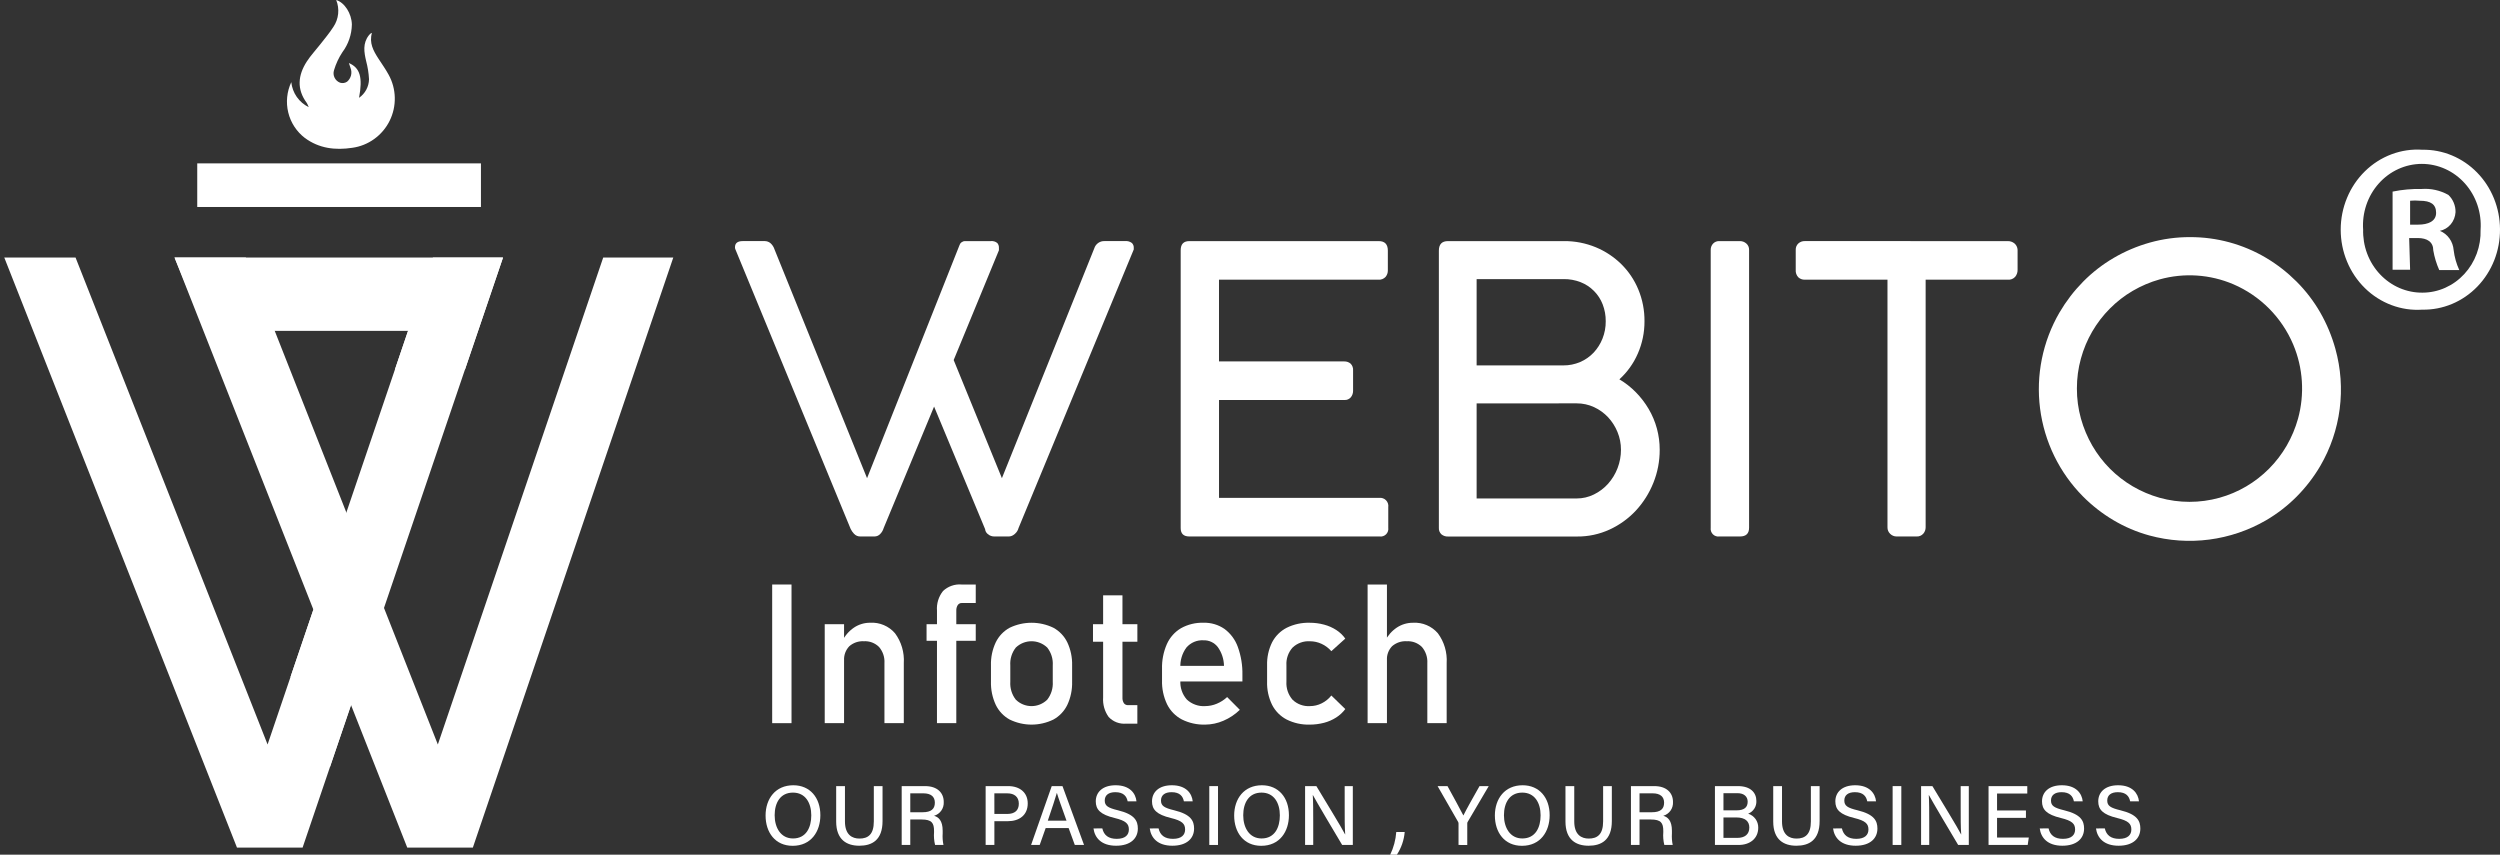 <svg width="117" height="40" viewBox="0 0 117 40" fill="none" xmlns="http://www.w3.org/2000/svg">
<rect x="0" y="0" width="117" height="40" fill="#333333" stroke="none"/>
<path d="M23.541 12.053L14.161 39.669H11.091L0.2 12.053H3.536L12.523 34.842L20.262 12.053L23.541 12.053Z" fill="white"/>
<path d="M31.51 12.053L22.129 39.669H19.06L8.168 12.053H11.504L20.491 34.842L28.23 12.053L31.51 12.053Z" fill="white"/>
<path d="M22.508 9.687V7.646H9.231V9.687H22.508Z" fill="white"/>
<path d="M13.632 3.845C13.658 4.094 13.747 4.332 13.889 4.536C14.032 4.741 14.225 4.905 14.448 5.014C14.424 4.947 14.394 4.883 14.359 4.821C13.879 4.176 13.945 3.523 14.354 2.885C14.538 2.599 14.777 2.348 14.986 2.078C15.196 1.808 15.418 1.548 15.602 1.26C15.725 1.078 15.802 0.867 15.825 0.647C15.848 0.427 15.817 0.205 15.734 0C16.127 0.118 16.457 0.633 16.468 1.149C16.459 1.618 16.303 2.071 16.023 2.445C15.852 2.704 15.72 2.988 15.632 3.286C15.595 3.401 15.604 3.527 15.658 3.636C15.711 3.745 15.804 3.829 15.917 3.871C15.972 3.888 16.029 3.892 16.086 3.884C16.142 3.876 16.196 3.855 16.244 3.823C16.335 3.746 16.4 3.641 16.429 3.525C16.457 3.408 16.448 3.286 16.403 3.175C16.38 3.101 16.354 3.029 16.328 2.95C16.853 3.176 16.981 3.623 16.803 4.578C16.944 4.481 17.06 4.351 17.141 4.199C17.223 4.048 17.267 3.879 17.27 3.707C17.255 3.421 17.209 3.137 17.136 2.86C17.037 2.439 16.969 2.029 17.262 1.653C17.283 1.626 17.306 1.6 17.332 1.576C17.355 1.56 17.38 1.548 17.407 1.538C17.27 2.009 17.474 2.377 17.707 2.738C17.869 2.989 18.044 3.232 18.186 3.493C18.369 3.822 18.468 4.192 18.476 4.568C18.485 4.945 18.401 5.319 18.234 5.656C18.067 5.993 17.82 6.284 17.515 6.504C17.211 6.724 16.858 6.866 16.486 6.917C15.688 7.039 14.932 6.947 14.267 6.456C13.88 6.16 13.605 5.739 13.49 5.264C13.374 4.789 13.425 4.288 13.632 3.845Z" fill="white"/>
<path d="M8.169 12.053H23.541L22.376 15.485H9.594L8.169 12.053Z" fill="white"/>
<path d="M19.096 15.485H22.375L21.762 17.29H18.483L19.096 15.485Z" fill="url(#paint0_linear_1379_16347)"/>
<path d="M14.666 28.529L16.428 32.995L15.439 35.904L13.6 31.668L14.666 28.529Z" fill="white"/>
<path d="M44.899 11.488C44.915 11.431 44.948 11.38 44.995 11.343C45.042 11.306 45.099 11.285 45.158 11.284H46.361C46.416 11.277 46.472 11.281 46.526 11.296C46.579 11.311 46.628 11.337 46.672 11.372C46.724 11.432 46.753 11.51 46.75 11.591V11.712L44.632 16.85L46.889 22.379L51.21 11.628C51.242 11.523 51.307 11.433 51.396 11.37C51.485 11.308 51.592 11.277 51.7 11.283H52.654C52.767 11.271 52.881 11.303 52.973 11.372C53.001 11.4 53.024 11.434 53.039 11.472C53.054 11.51 53.062 11.55 53.06 11.591V11.674L47.666 24.716C47.66 24.74 47.653 24.763 47.643 24.785C47.623 24.832 47.597 24.876 47.564 24.916C47.522 24.967 47.472 25.011 47.416 25.046C47.349 25.088 47.272 25.109 47.194 25.107H46.564C46.502 25.111 46.438 25.103 46.379 25.082C46.319 25.061 46.264 25.029 46.218 24.985C46.152 24.929 46.111 24.849 46.102 24.762L43.715 19.028L41.355 24.715C41.325 24.819 41.27 24.914 41.194 24.99C41.16 25.026 41.119 25.056 41.074 25.076C41.028 25.096 40.979 25.106 40.929 25.107H40.273C40.216 25.11 40.159 25.1 40.106 25.078C40.053 25.056 40.006 25.023 39.968 24.981C39.904 24.913 39.851 24.837 39.81 24.753L34.434 11.712C34.425 11.693 34.417 11.675 34.411 11.655C34.401 11.629 34.396 11.6 34.397 11.572C34.397 11.38 34.517 11.284 34.758 11.283H35.794C35.888 11.284 35.98 11.317 36.054 11.376C36.145 11.455 36.212 11.559 36.248 11.674L40.578 22.379L44.899 11.488Z" fill="white"/>
<path d="M64.526 11.284C64.809 11.284 64.951 11.432 64.951 11.73V12.652C64.954 12.764 64.916 12.873 64.845 12.959C64.802 13.005 64.75 13.041 64.691 13.063C64.633 13.086 64.57 13.095 64.507 13.089H57.049V16.915H62.917C63.021 16.913 63.122 16.948 63.203 17.013C63.247 17.055 63.281 17.107 63.301 17.164C63.322 17.222 63.33 17.283 63.324 17.343V18.292C63.325 18.4 63.289 18.506 63.222 18.59C63.185 18.634 63.138 18.669 63.085 18.692C63.032 18.715 62.974 18.724 62.917 18.72H57.05V23.301H64.545C64.604 23.293 64.663 23.299 64.719 23.319C64.775 23.338 64.826 23.37 64.867 23.413C64.908 23.455 64.939 23.507 64.957 23.564C64.975 23.62 64.98 23.68 64.971 23.739V24.698C64.979 24.753 64.974 24.81 64.956 24.863C64.939 24.916 64.909 24.965 64.87 25.005C64.83 25.044 64.781 25.075 64.729 25.092C64.675 25.11 64.62 25.115 64.564 25.107H55.662C55.391 25.107 55.256 24.977 55.256 24.716V11.712C55.256 11.427 55.391 11.284 55.662 11.284H64.526Z" fill="white"/>
<path d="M76.962 15.035C76.965 15.554 76.859 16.068 76.652 16.543C76.453 17.004 76.158 17.417 75.787 17.753C76.07 17.92 76.329 18.124 76.559 18.359C76.789 18.593 76.989 18.854 77.156 19.137C77.497 19.715 77.676 20.377 77.674 21.05C77.676 21.579 77.576 22.105 77.378 22.596C77.188 23.074 76.912 23.512 76.564 23.89C76.217 24.263 75.8 24.565 75.338 24.779C74.858 25.001 74.335 25.114 73.807 25.109H67.764C67.654 25.114 67.545 25.077 67.459 25.007C67.418 24.968 67.385 24.92 67.364 24.867C67.343 24.814 67.335 24.757 67.339 24.7V11.731C67.339 11.433 67.481 11.284 67.764 11.284H73.196C73.707 11.279 74.213 11.378 74.686 11.573C75.13 11.757 75.535 12.026 75.879 12.364C76.221 12.703 76.492 13.106 76.675 13.551C76.869 14.021 76.967 14.526 76.962 15.035ZM75.148 15.035C75.151 14.765 75.102 14.496 75.005 14.244C74.914 14.008 74.775 13.794 74.597 13.616C74.42 13.437 74.207 13.297 73.973 13.206C73.719 13.107 73.45 13.058 73.177 13.062H69.106V17.101H73.159C73.431 17.104 73.7 17.05 73.95 16.943C74.188 16.842 74.401 16.693 74.579 16.506C74.758 16.315 74.9 16.092 74.996 15.849C75.099 15.59 75.151 15.314 75.148 15.035ZM69.106 18.88V23.328H73.788C74.067 23.329 74.342 23.265 74.593 23.142C74.843 23.02 75.068 22.851 75.255 22.644C75.646 22.205 75.862 21.637 75.861 21.047C75.862 20.763 75.807 20.481 75.699 20.219C75.595 19.964 75.446 19.73 75.26 19.529C75.073 19.33 74.85 19.168 74.602 19.054C74.347 18.936 74.069 18.876 73.788 18.877L69.106 18.88Z" fill="white"/>
<path d="M80.061 11.693C80.059 11.587 80.097 11.484 80.168 11.405C80.206 11.364 80.253 11.331 80.305 11.31C80.357 11.289 80.413 11.28 80.469 11.284H81.431C81.54 11.283 81.645 11.323 81.727 11.395C81.77 11.432 81.803 11.478 81.826 11.529C81.848 11.581 81.859 11.637 81.857 11.693V24.698C81.857 24.971 81.715 25.107 81.431 25.107H80.469C80.413 25.115 80.357 25.11 80.304 25.092C80.251 25.075 80.203 25.045 80.163 25.005C80.124 24.965 80.094 24.917 80.076 24.863C80.059 24.81 80.053 24.753 80.061 24.698V11.693Z" fill="white"/>
<path d="M93.969 11.284C94.078 11.283 94.184 11.319 94.27 11.386C94.316 11.423 94.353 11.47 94.379 11.523C94.406 11.576 94.421 11.634 94.423 11.693V12.633C94.425 12.75 94.385 12.864 94.311 12.954C94.269 13.002 94.215 13.039 94.156 13.062C94.097 13.085 94.033 13.095 93.969 13.09H90.12V24.679C90.121 24.788 90.081 24.895 90.009 24.977C89.97 25.021 89.921 25.056 89.867 25.078C89.812 25.101 89.753 25.111 89.694 25.107H88.759C88.649 25.107 88.543 25.064 88.463 24.986C88.421 24.947 88.388 24.9 88.365 24.847C88.343 24.794 88.332 24.736 88.334 24.679V13.089H84.466C84.354 13.094 84.244 13.053 84.161 12.978C84.118 12.932 84.085 12.878 84.064 12.818C84.043 12.759 84.035 12.696 84.04 12.633V11.693C84.038 11.637 84.047 11.582 84.068 11.531C84.089 11.479 84.121 11.433 84.161 11.395C84.244 11.319 84.354 11.279 84.466 11.283L93.969 11.284Z" fill="white"/>
<path d="M102.491 11.097C103.742 11.093 104.971 11.427 106.049 12.065C106.57 12.375 107.05 12.749 107.479 13.178C107.909 13.607 108.281 14.093 108.585 14.62C108.893 15.158 109.132 15.731 109.297 16.329C109.551 17.243 109.619 18.199 109.497 19.14C109.376 20.081 109.067 20.988 108.589 21.807C108.282 22.33 107.911 22.811 107.484 23.241C107.057 23.67 106.576 24.043 106.054 24.348C105.235 24.823 104.33 25.13 103.393 25.252C102.455 25.374 101.503 25.309 100.59 25.06C99.999 24.898 99.433 24.657 98.906 24.343C98.386 24.035 97.907 23.661 97.481 23.231C96.379 22.12 95.674 20.673 95.475 19.116C95.277 17.559 95.596 15.98 96.384 14.625C96.692 14.1 97.063 13.615 97.49 13.182C97.916 12.75 98.397 12.377 98.92 12.071C99.45 11.761 100.018 11.52 100.608 11.354C101.221 11.182 101.855 11.095 102.491 11.097ZM97.199 18.181C97.197 18.658 97.261 19.132 97.388 19.591C97.512 20.034 97.691 20.46 97.92 20.857C98.377 21.646 99.029 22.302 99.813 22.761C100.208 22.992 100.631 23.172 101.071 23.296C101.987 23.55 102.954 23.55 103.87 23.296C104.749 23.052 105.549 22.582 106.193 21.933C106.512 21.612 106.789 21.25 107.016 20.858C107.246 20.46 107.425 20.034 107.548 19.592C107.864 18.442 107.784 17.218 107.321 16.12C106.784 14.853 105.781 13.844 104.522 13.304C103.43 12.838 102.214 12.758 101.071 13.076C100.631 13.2 100.208 13.38 99.813 13.611C99.422 13.839 99.063 14.118 98.744 14.439C98.098 15.087 97.631 15.892 97.388 16.776C97.261 17.233 97.198 17.706 97.199 18.181Z" fill="white"/>
<path d="M37.043 33.844H36.138V27.355H37.043V33.844Z" fill="white"/>
<path d="M38.597 29.212H39.502V33.844H38.597V29.212ZM41.392 31.037C41.41 30.76 41.319 30.488 41.139 30.278C41.046 30.186 40.935 30.115 40.813 30.068C40.69 30.022 40.56 30.003 40.429 30.01C40.306 30.003 40.181 30.02 40.063 30.06C39.946 30.101 39.837 30.164 39.744 30.247C39.661 30.335 39.596 30.44 39.554 30.554C39.513 30.669 39.495 30.79 39.503 30.912L39.41 30.019C39.535 29.758 39.727 29.535 39.966 29.372C40.191 29.221 40.457 29.142 40.727 29.144C40.945 29.131 41.163 29.169 41.364 29.255C41.565 29.34 41.744 29.471 41.887 29.637C42.184 30.038 42.329 30.532 42.298 31.032V33.844H41.392L41.392 31.037Z" fill="white"/>
<path d="M43.363 29.211H45.665V29.988H43.363V29.211ZM43.851 28.582C43.825 28.25 43.926 27.921 44.133 27.66C44.248 27.551 44.385 27.467 44.534 27.415C44.684 27.362 44.842 27.341 45 27.355H45.665V28.221H45.017C44.979 28.218 44.941 28.226 44.907 28.244C44.872 28.261 44.843 28.287 44.822 28.319C44.774 28.395 44.752 28.483 44.755 28.573V33.844H43.85L43.851 28.582Z" fill="white"/>
<path d="M47.251 33.674C46.968 33.518 46.741 33.277 46.601 32.985C46.443 32.644 46.366 32.27 46.377 31.894V31.14C46.366 30.768 46.443 30.398 46.601 30.062C46.742 29.772 46.969 29.533 47.251 29.379C47.571 29.225 47.921 29.145 48.276 29.145C48.63 29.145 48.98 29.225 49.3 29.379C49.582 29.533 49.809 29.772 49.95 30.062C50.108 30.398 50.185 30.768 50.175 31.14V31.907C50.185 32.281 50.108 32.652 49.95 32.99C49.809 33.28 49.582 33.52 49.3 33.675C48.981 33.83 48.631 33.912 48.276 33.912C47.921 33.912 47.57 33.83 47.251 33.674ZM49.01 32.746C49.196 32.508 49.288 32.21 49.269 31.907V31.14C49.289 30.838 49.196 30.541 49.01 30.305C48.812 30.116 48.549 30.01 48.276 30.01C48.002 30.01 47.739 30.116 47.541 30.305C47.355 30.541 47.262 30.838 47.282 31.14V31.907C47.263 32.21 47.355 32.508 47.541 32.746C47.738 32.938 48.001 33.046 48.276 33.046C48.55 33.046 48.813 32.938 49.01 32.746Z" fill="white"/>
<path d="M51.152 29.211H53.229V30.033H51.152V29.211ZM51.886 33.556C51.695 33.291 51.603 32.966 51.626 32.639V27.863H52.531V32.648C52.526 32.74 52.549 32.832 52.598 32.91C52.62 32.94 52.65 32.964 52.684 32.98C52.718 32.996 52.756 33.004 52.793 33.001H53.228V33.867H52.705C52.553 33.88 52.401 33.859 52.26 33.806C52.118 33.752 51.99 33.666 51.886 33.556Z" fill="white"/>
<path d="M55.31 33.67C55.012 33.513 54.77 33.266 54.62 32.963C54.453 32.612 54.371 32.225 54.383 31.836V31.313C54.371 30.91 54.449 30.509 54.611 30.14C54.751 29.829 54.982 29.57 55.274 29.398C55.595 29.221 55.956 29.134 56.321 29.144C56.672 29.134 57.017 29.235 57.306 29.434C57.592 29.646 57.809 29.938 57.929 30.273C58.082 30.695 58.155 31.141 58.145 31.59V31.893H55.04V31.162H57.283C57.277 30.845 57.176 30.538 56.992 30.281C56.913 30.179 56.811 30.097 56.694 30.042C56.577 29.987 56.449 29.961 56.32 29.966C56.171 29.957 56.021 29.983 55.883 30.042C55.745 30.101 55.622 30.191 55.524 30.305C55.32 30.582 55.221 30.922 55.242 31.265V31.854C55.231 32.014 55.253 32.174 55.305 32.326C55.356 32.478 55.438 32.618 55.544 32.738C55.658 32.845 55.793 32.928 55.941 32.98C56.088 33.034 56.244 33.056 56.4 33.046C56.587 33.045 56.773 33.007 56.946 32.934C57.125 32.86 57.289 32.755 57.43 32.622L58.024 33.22C57.801 33.436 57.541 33.61 57.256 33.731C56.986 33.848 56.695 33.91 56.4 33.912C56.023 33.922 55.648 33.839 55.31 33.67Z" fill="white"/>
<path d="M60.216 33.674C59.923 33.522 59.685 33.282 59.534 32.987C59.369 32.649 59.288 32.275 59.3 31.898V31.136C59.289 30.764 59.37 30.394 59.534 30.06C59.686 29.768 59.924 29.53 60.216 29.38C60.55 29.215 60.919 29.135 61.292 29.145C61.52 29.144 61.748 29.173 61.968 29.233C62.17 29.286 62.362 29.371 62.538 29.484C62.702 29.59 62.846 29.727 62.959 29.886L62.307 30.475C62.181 30.33 62.025 30.212 61.85 30.132C61.68 30.052 61.493 30.011 61.305 30.011C61.157 30.002 61.008 30.023 60.869 30.074C60.729 30.124 60.601 30.203 60.493 30.306C60.392 30.418 60.315 30.549 60.266 30.691C60.216 30.834 60.195 30.985 60.205 31.136V31.899C60.185 32.208 60.288 32.513 60.491 32.747C60.598 32.851 60.726 32.931 60.866 32.982C61.007 33.034 61.156 33.056 61.305 33.046C61.495 33.046 61.684 33.002 61.855 32.916C62.031 32.829 62.185 32.704 62.307 32.55L62.96 33.184C62.842 33.34 62.698 33.474 62.533 33.579C62.358 33.691 62.166 33.775 61.964 33.827C61.744 33.884 61.518 33.913 61.292 33.912C60.919 33.922 60.55 33.841 60.216 33.674Z" fill="white"/>
<path d="M64.004 27.355H64.909V33.844H64.004V27.355ZM66.799 31.037C66.816 30.76 66.725 30.488 66.546 30.278C66.453 30.186 66.341 30.115 66.219 30.068C66.097 30.022 65.966 30.003 65.836 30.01C65.586 29.994 65.34 30.078 65.15 30.242C65.067 30.329 65.002 30.432 64.961 30.545C64.919 30.658 64.901 30.778 64.909 30.899L64.816 30.006C64.943 29.749 65.135 29.529 65.372 29.37C65.598 29.221 65.863 29.142 66.133 29.145C66.351 29.132 66.569 29.17 66.77 29.256C66.972 29.341 67.15 29.472 67.293 29.638C67.59 30.039 67.735 30.533 67.704 31.032V33.844H66.799V31.037Z" fill="white"/>
<path d="M38.393 38.152C38.393 38.912 37.964 39.584 37.096 39.584C36.28 39.584 35.829 38.957 35.829 38.167C35.829 37.377 36.295 36.75 37.128 36.75C37.906 36.75 38.393 37.329 38.393 38.152ZM36.254 38.155C36.254 38.74 36.544 39.24 37.113 39.24C37.727 39.24 37.968 38.728 37.968 38.158C37.968 37.578 37.695 37.094 37.111 37.094C36.515 37.094 36.254 37.577 36.254 38.155Z" fill="white"/>
<path d="M39.544 36.79V38.444C39.544 39.072 39.883 39.245 40.223 39.245C40.62 39.245 40.895 39.056 40.895 38.444V36.79H41.303V38.424C41.303 39.327 40.801 39.58 40.215 39.58C39.635 39.58 39.133 39.308 39.133 38.447V36.79H39.544Z" fill="white"/>
<path d="M42.601 38.352V39.544H42.199V36.79H43.295C43.864 36.79 44.167 37.101 44.167 37.53C44.176 37.674 44.136 37.817 44.054 37.935C43.972 38.053 43.852 38.139 43.714 38.179C43.921 38.237 44.117 38.4 44.117 38.881V39.003C44.105 39.184 44.117 39.366 44.154 39.544H43.762C43.714 39.349 43.698 39.148 43.713 38.947V38.892C43.713 38.516 43.609 38.352 43.128 38.352H42.601ZM42.601 38.013H43.178C43.578 38.013 43.751 37.861 43.751 37.566C43.751 37.286 43.57 37.128 43.213 37.128H42.601V38.013Z" fill="white"/>
<path d="M46.128 36.79H47.185C47.728 36.79 48.098 37.094 48.098 37.601C48.098 38.149 47.702 38.432 47.166 38.432H46.537V39.544H46.128V36.79ZM46.537 38.093H47.136C47.492 38.093 47.681 37.924 47.681 37.61C47.681 37.285 47.458 37.129 47.15 37.129H46.536L46.537 38.093Z" fill="white"/>
<path d="M48.937 38.754L48.658 39.544H48.255L49.221 36.79H49.724L50.733 39.544H50.301L50.012 38.754H48.937ZM49.913 38.408C49.664 37.711 49.525 37.328 49.464 37.112H49.46C49.393 37.353 49.237 37.813 49.037 38.408H49.913Z" fill="white"/>
<path d="M51.589 38.77C51.661 39.09 51.879 39.258 52.262 39.258C52.668 39.258 52.831 39.07 52.831 38.821C52.831 38.555 52.697 38.411 52.163 38.282C51.498 38.121 51.282 37.889 51.282 37.504C51.282 37.082 51.593 36.75 52.211 36.75C52.877 36.75 53.15 37.132 53.187 37.502H52.774C52.729 37.272 52.587 37.074 52.197 37.074C51.881 37.074 51.702 37.215 51.702 37.465C51.702 37.711 51.849 37.808 52.323 37.922C53.106 38.113 53.251 38.418 53.251 38.778C53.251 39.233 52.914 39.58 52.233 39.58C51.543 39.58 51.233 39.208 51.175 38.771L51.589 38.77Z" fill="white"/>
<path d="M54.221 38.77C54.293 39.09 54.512 39.258 54.894 39.258C55.3 39.258 55.463 39.07 55.463 38.821C55.463 38.555 55.329 38.411 54.795 38.282C54.13 38.121 53.914 37.889 53.914 37.504C53.914 37.082 54.226 36.75 54.843 36.75C55.51 36.75 55.782 37.132 55.819 37.502H55.406C55.361 37.272 55.22 37.074 54.83 37.074C54.514 37.074 54.334 37.215 54.334 37.465C54.334 37.711 54.482 37.808 54.955 37.922C55.738 38.113 55.883 38.418 55.883 38.778C55.883 39.233 55.546 39.58 54.866 39.58C54.175 39.58 53.866 39.208 53.808 38.771L54.221 38.77Z" fill="white"/>
<path d="M57.003 36.79V39.544H56.595V36.79H57.003Z" fill="white"/>
<path d="M60.322 38.152C60.322 38.912 59.893 39.584 59.025 39.584C58.209 39.584 57.759 38.957 57.759 38.167C57.759 37.377 58.225 36.75 59.058 36.75C59.835 36.75 60.322 37.329 60.322 38.152ZM58.183 38.155C58.183 38.74 58.473 39.24 59.041 39.24C59.657 39.24 59.897 38.728 59.897 38.158C59.897 37.578 59.624 37.094 59.04 37.094C58.443 37.094 58.183 37.577 58.183 38.155Z" fill="white"/>
<path d="M61.078 39.544V36.79H61.606C61.989 37.429 62.802 38.751 62.95 39.05H62.956C62.928 38.709 62.931 38.266 62.931 37.816V36.79H63.312V39.544H62.813C62.464 38.958 61.608 37.52 61.444 37.209H61.438C61.458 37.509 61.459 37.995 61.459 38.492V39.544H61.078Z" fill="white"/>
<path d="M65.061 40C65.222 39.668 65.318 39.308 65.345 38.939H65.74C65.707 39.318 65.582 39.682 65.374 40H65.061Z" fill="white"/>
<path d="M68.259 39.544V38.542C68.26 38.515 68.253 38.488 68.24 38.465L67.279 36.79H67.743C67.985 37.231 68.358 37.912 68.486 38.165C68.604 37.917 68.992 37.227 69.241 36.79H69.673L68.685 38.469C68.671 38.491 68.665 38.517 68.668 38.542V39.546L68.259 39.544Z" fill="white"/>
<path d="M72.524 38.152C72.524 38.912 72.095 39.584 71.227 39.584C70.411 39.584 69.96 38.957 69.96 38.167C69.96 37.377 70.426 36.75 71.259 36.75C72.037 36.75 72.524 37.329 72.524 38.152ZM70.385 38.155C70.385 38.74 70.676 39.24 71.244 39.24C71.859 39.24 72.1 38.728 72.1 38.158C72.1 37.578 71.827 37.094 71.243 37.094C70.647 37.094 70.385 37.577 70.385 38.155Z" fill="white"/>
<path d="M73.675 36.79V38.444C73.675 39.072 74.014 39.245 74.354 39.245C74.751 39.245 75.026 39.056 75.026 38.444V36.79H75.434V38.424C75.434 39.327 74.932 39.58 74.346 39.58C73.766 39.58 73.264 39.308 73.264 38.447V36.79H73.675Z" fill="white"/>
<path d="M76.73 38.352V39.544H76.328V36.79H77.424C77.993 36.79 78.296 37.101 78.296 37.53C78.305 37.674 78.265 37.817 78.183 37.935C78.1 38.053 77.98 38.139 77.842 38.179C78.05 38.237 78.246 38.4 78.246 38.881V39.003C78.234 39.184 78.246 39.366 78.283 39.544H77.89C77.843 39.349 77.826 39.148 77.842 38.947V38.892C77.842 38.516 77.738 38.352 77.256 38.352H76.73ZM76.73 38.013H77.307C77.708 38.013 77.88 37.861 77.88 37.566C77.88 37.286 77.699 37.128 77.343 37.128H76.73V38.013Z" fill="white"/>
<path d="M80.259 36.79H81.338C81.932 36.79 82.198 37.103 82.198 37.481C82.205 37.609 82.172 37.736 82.103 37.843C82.034 37.951 81.933 38.034 81.814 38.08C81.952 38.124 82.073 38.211 82.158 38.328C82.243 38.446 82.288 38.588 82.286 38.734C82.286 39.244 81.897 39.544 81.366 39.544H80.259L80.259 36.79ZM81.269 37.924C81.643 37.924 81.791 37.772 81.791 37.518C81.791 37.282 81.621 37.121 81.317 37.121H80.658V37.924H81.269ZM80.658 39.213H81.307C81.647 39.213 81.868 39.056 81.868 38.73C81.868 38.445 81.686 38.256 81.251 38.256H80.658L80.658 39.213Z" fill="white"/>
<path d="M83.398 36.79V38.444C83.398 39.072 83.737 39.245 84.077 39.245C84.474 39.245 84.749 39.056 84.749 38.444V36.79H85.158V38.424C85.158 39.327 84.656 39.58 84.069 39.58C83.489 39.58 82.987 39.308 82.987 38.447V36.79H83.398Z" fill="white"/>
<path d="M86.201 38.77C86.273 39.09 86.492 39.258 86.874 39.258C87.28 39.258 87.443 39.07 87.443 38.821C87.443 38.555 87.308 38.411 86.775 38.282C86.11 38.121 85.894 37.889 85.894 37.504C85.894 37.082 86.206 36.75 86.823 36.75C87.489 36.75 87.761 37.132 87.799 37.502H87.387C87.341 37.272 87.2 37.074 86.809 37.074C86.494 37.074 86.314 37.215 86.314 37.465C86.314 37.711 86.462 37.808 86.935 37.922C87.718 38.113 87.863 38.418 87.863 38.778C87.863 39.233 87.526 39.58 86.846 39.58C86.156 39.58 85.846 39.208 85.787 38.771L86.201 38.77Z" fill="white"/>
<path d="M88.982 36.79V39.544H88.575V36.79H88.982Z" fill="white"/>
<path d="M89.907 39.544V36.79H90.436C90.819 37.429 91.632 38.751 91.779 39.05H91.785C91.758 38.709 91.76 38.266 91.76 37.816V36.79H92.14V39.544H91.642C91.293 38.958 90.437 37.52 90.273 37.209H90.267C90.287 37.509 90.288 37.995 90.288 38.492V39.544H89.907Z" fill="white"/>
<path d="M94.814 38.276H93.462V39.198H94.948L94.896 39.544H93.064V36.79H94.877V37.136H93.462V37.93H94.814L94.814 38.276Z" fill="white"/>
<path d="M95.873 38.77C95.945 39.09 96.163 39.258 96.546 39.258C96.952 39.258 97.115 39.07 97.115 38.821C97.115 38.555 96.98 38.411 96.447 38.282C95.782 38.121 95.566 37.889 95.566 37.504C95.566 37.082 95.877 36.75 96.495 36.75C97.161 36.75 97.433 37.132 97.471 37.502H97.058C97.013 37.272 96.871 37.074 96.481 37.074C96.165 37.074 95.986 37.215 95.986 37.465C95.986 37.711 96.133 37.808 96.606 37.922C97.39 38.113 97.535 38.418 97.535 38.778C97.535 39.233 97.198 39.58 96.517 39.58C95.827 39.58 95.517 39.208 95.459 38.771L95.873 38.77Z" fill="white"/>
<path d="M98.505 38.77C98.577 39.09 98.796 39.258 99.178 39.258C99.584 39.258 99.747 39.07 99.747 38.821C99.747 38.555 99.613 38.411 99.079 38.282C98.414 38.121 98.198 37.889 98.198 37.504C98.198 37.082 98.51 36.75 99.128 36.75C99.794 36.75 100.066 37.132 100.104 37.502H99.691C99.646 37.272 99.504 37.074 99.114 37.074C98.798 37.074 98.619 37.215 98.619 37.465C98.619 37.711 98.766 37.808 99.239 37.922C100.023 38.113 100.168 38.418 100.168 38.778C100.168 39.233 99.831 39.58 99.15 39.58C98.46 39.58 98.15 39.208 98.092 38.771L98.505 38.77Z" fill="white"/>
<path d="M117 10.727C117.004 11.225 116.912 11.719 116.731 12.18C116.549 12.641 116.281 13.059 115.942 13.41C115.603 13.761 115.201 14.037 114.759 14.223C114.316 14.409 113.842 14.501 113.365 14.492C112.875 14.525 112.384 14.453 111.922 14.279C111.46 14.106 111.037 13.836 110.679 13.485C110.321 13.134 110.035 12.711 109.841 12.24C109.645 11.77 109.545 11.263 109.545 10.75C109.545 10.237 109.645 9.73 109.841 9.26C110.035 8.789 110.321 8.366 110.679 8.015C111.037 7.664 111.46 7.394 111.922 7.221C112.384 7.047 112.875 6.975 113.365 7.008C113.838 7 114.309 7.09 114.748 7.273C115.188 7.456 115.589 7.728 115.927 8.074C116.265 8.42 116.534 8.833 116.718 9.288C116.902 9.744 116.998 10.233 117 10.727ZM110.595 10.727C110.583 11.115 110.646 11.502 110.781 11.864C110.916 12.226 111.12 12.555 111.38 12.832C111.641 13.11 111.952 13.329 112.295 13.478C112.639 13.626 113.008 13.701 113.38 13.696C113.744 13.695 114.104 13.617 114.439 13.467C114.774 13.317 115.077 13.099 115.329 12.825C115.582 12.551 115.78 12.227 115.911 11.872C116.041 11.517 116.103 11.138 116.091 10.758C116.119 10.363 116.068 9.967 115.943 9.594C115.817 9.221 115.619 8.878 115.361 8.589C115.103 8.299 114.791 8.068 114.444 7.91C114.097 7.752 113.722 7.67 113.343 7.67C112.964 7.67 112.589 7.752 112.242 7.91C111.895 8.068 111.583 8.299 111.325 8.589C111.067 8.878 110.869 9.221 110.743 9.594C110.618 9.967 110.567 10.363 110.595 10.758V10.727ZM112.793 12.625H111.973V8.967C112.421 8.875 112.879 8.834 113.336 8.844C113.767 8.812 114.199 8.908 114.581 9.12C114.691 9.222 114.777 9.347 114.835 9.487C114.893 9.627 114.922 9.778 114.919 9.931C114.906 10.141 114.827 10.34 114.695 10.498C114.562 10.656 114.383 10.763 114.186 10.804C114.364 10.875 114.519 10.998 114.633 11.158C114.747 11.318 114.816 11.508 114.831 11.707C114.87 12.031 114.959 12.346 115.095 12.64H114.157C114.027 12.348 113.933 12.039 113.878 11.722C113.878 11.324 113.599 11.14 113.145 11.14H112.749L112.793 12.625ZM112.793 10.513H113.175C113.629 10.513 114.01 10.36 114.01 9.962C114.01 9.564 113.761 9.395 113.248 9.395C113.097 9.38 112.945 9.38 112.793 9.395V10.513Z" fill="white"/>
<defs>
<linearGradient id="paint0_linear_1379_16347" x1="17.8" y1="26" x2="20.389" y2="1.332" gradientUnits="userSpaceOnUse">
<stop offset="0.006" stop-color="white"/>
<stop offset="1" stop-color="white"/>
</linearGradient>
</defs>
</svg>
